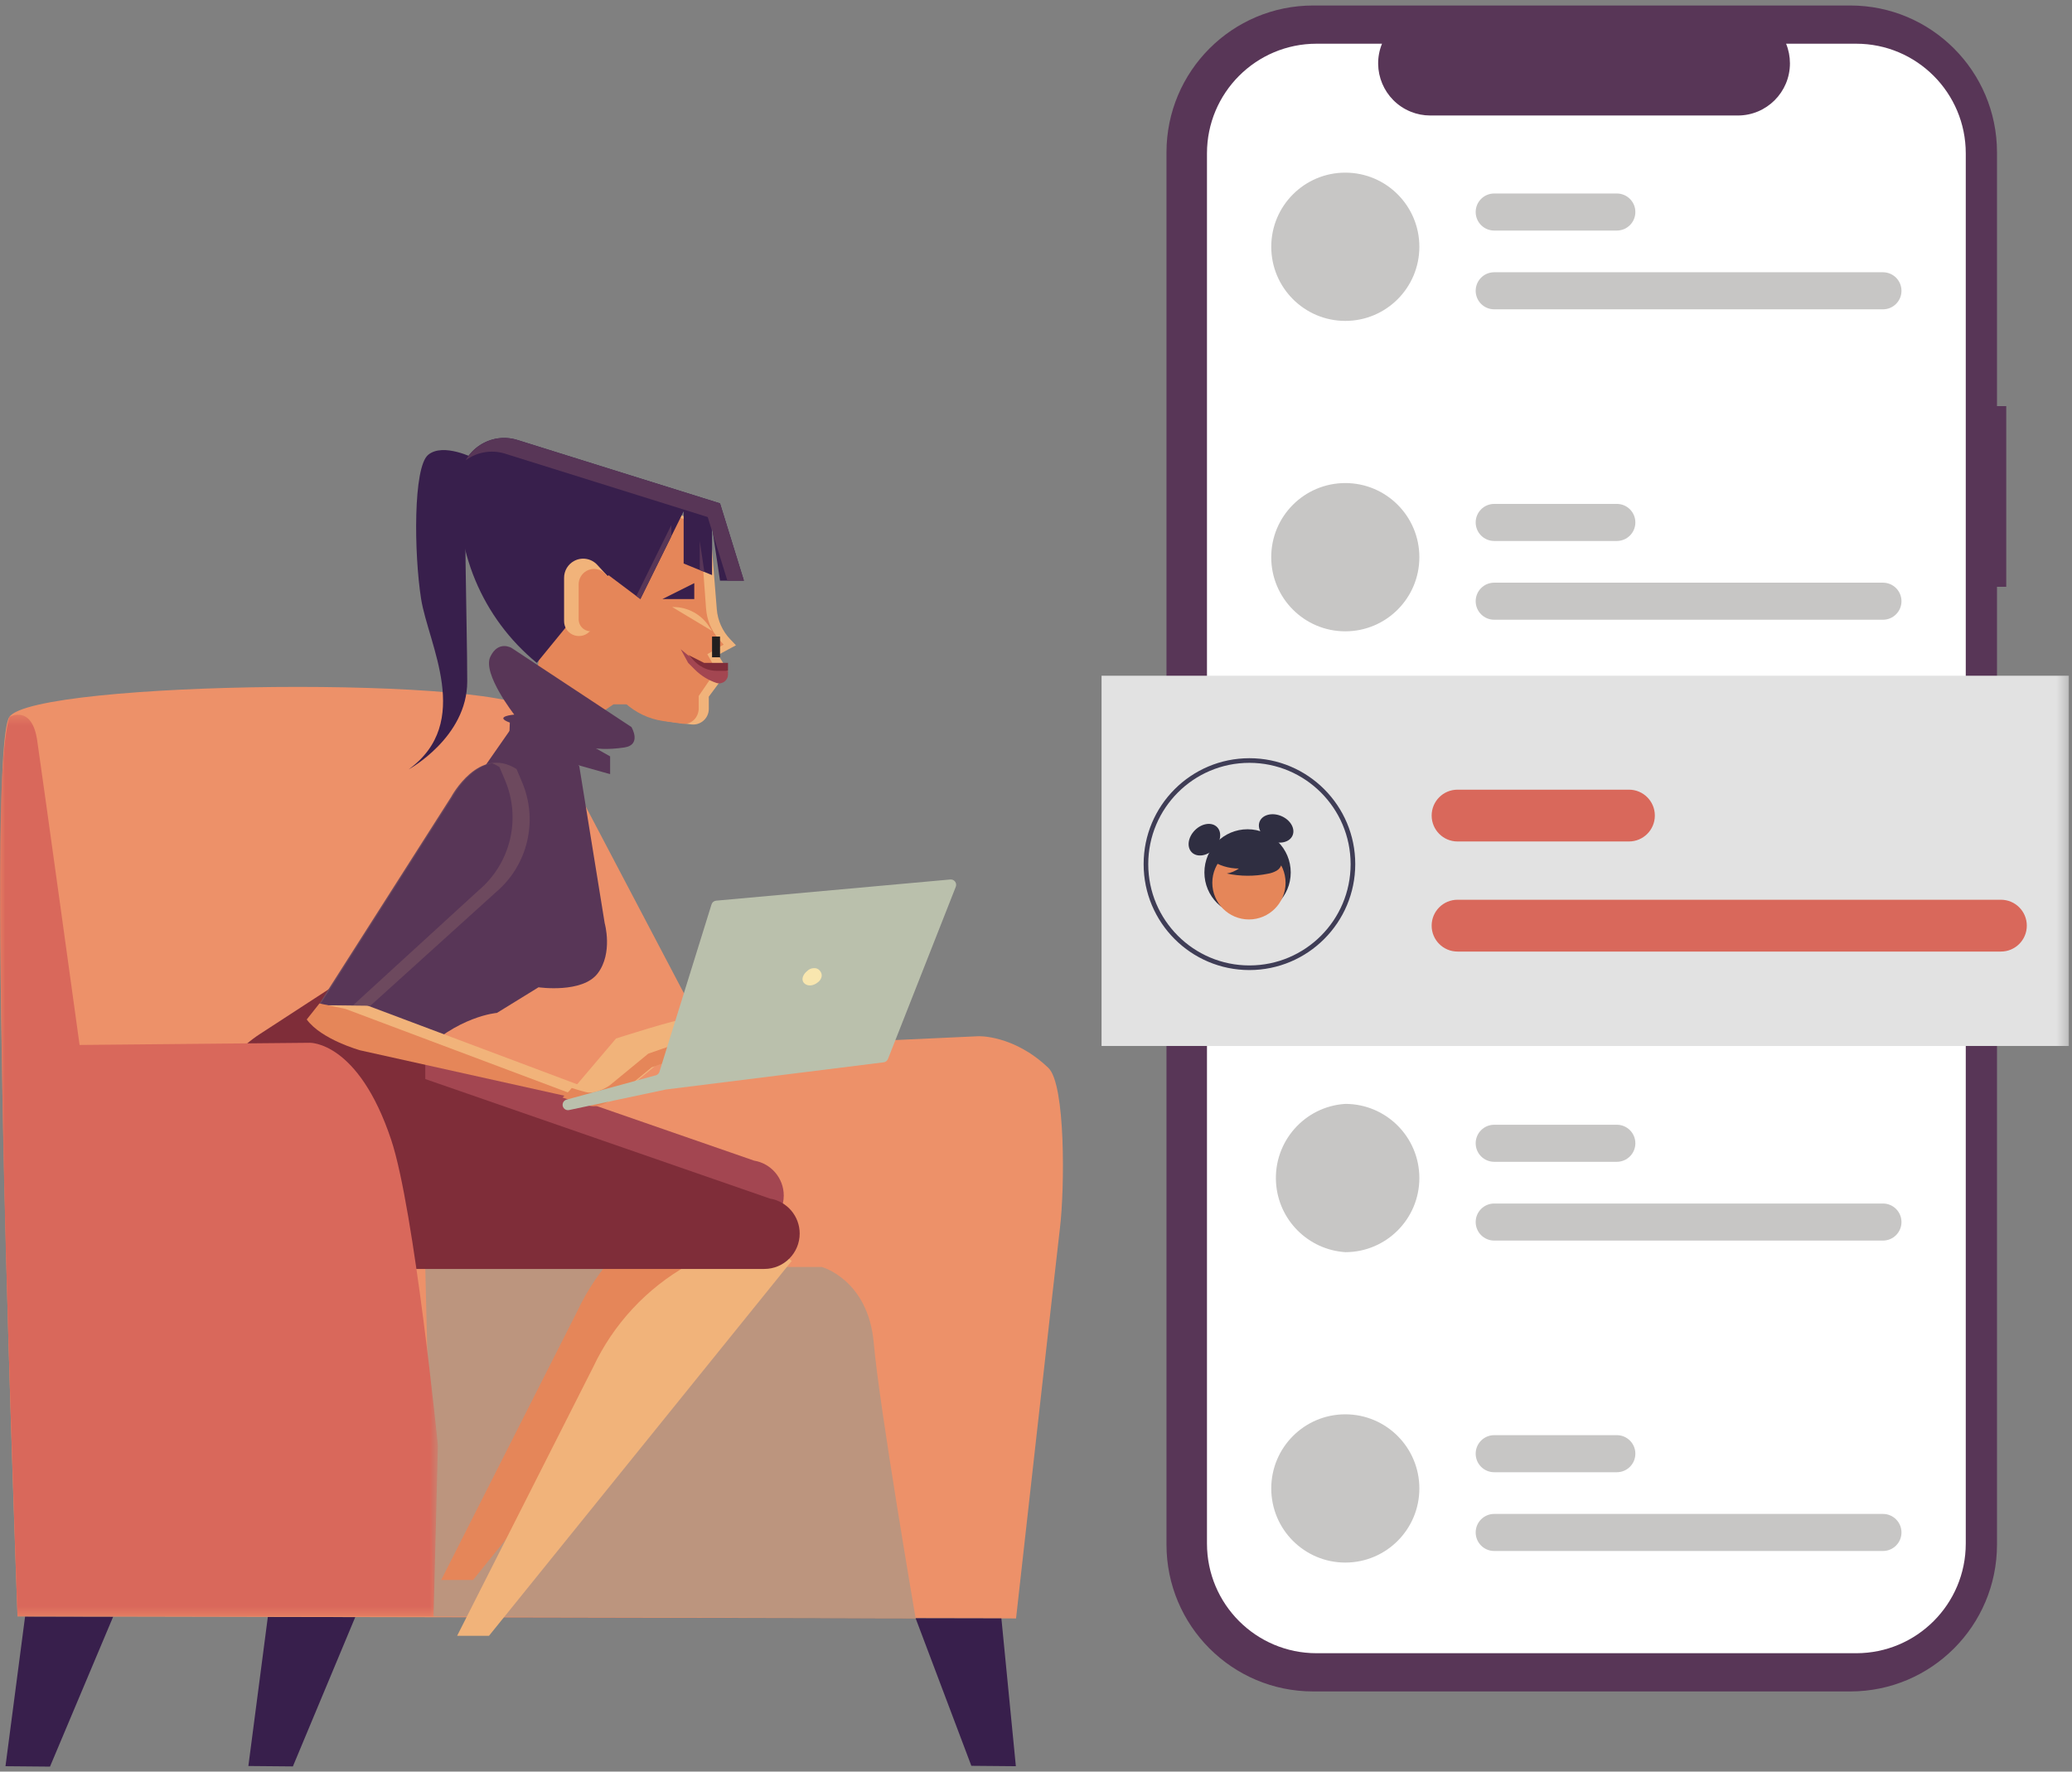<?xml version="1.0" encoding="UTF-8"?>
<svg width="200px" height="171px" viewBox="0 0 200 171" version="1.1" xmlns="http://www.w3.org/2000/svg" xmlns:xlink="http://www.w3.org/1999/xlink">
    <rect x="0" y="0" width="200" height="171" fill="#808080" stroke="none"/>
    <!-- Generator: sketchtool 62 (101010) - https://sketch.com -->
    <title>E90810E2-F2FF-4BF5-BC5F-2F920EDF30B6</title>
    <desc>Created with sketchtool.</desc>
    <defs>
        <polygon id="path-1" points="0 0.431 42.27 0.431 42.27 87.471 0 87.471"></polygon>
        <polygon id="path-3" points="0 170.469 199.697 170.469 199.697 0.48 0 0.48"></polygon>
    </defs>
    <g id="Page-1" stroke="none" stroke-width="1" fill="none" fill-rule="evenodd">
        <g id="CW_Case-Studies-Icons-+-Illustrations" transform="translate(-581, -2228)">
            <g id="Group-111" transform="translate(581, 2228)">
                <polygon id="Fill-1" fill="#381F4C" points="0.529 170.481 4.826 170.519 10.926 156.04 2.422 156.028"></polygon>
                <polygon id="Fill-2" fill="#381F4C" points="23.974 170.462 28.271 170.5 34.291 156.087 25.853 156.07"></polygon>
                <g id="Group-110" transform="translate(0, 0.051)">
                    <path d="M0.897,69.158 C3.255,65.618 49.812,65.099 51.804,68.788 L68.813,101.149 L94.395,99.971 C94.395,99.962 97.833,99.808 101.199,103.03 C102.86,104.619 102.776,114.644 102.308,118.516 C101.997,121.096 98.074,156.166 98.074,156.166 L1.69,155.971 C1.69,155.971 -1.461,72.699 0.897,69.158" id="Fill-3" fill="#ED9169"></path>
                    <polygon id="Fill-5" fill="#381F4C" points="96.659 156.163 98.056 170.43 93.759 170.392 88.38 156.147"></polygon>
                    <path d="M41.049,122.24 L79.318,122.24 C79.318,122.24 83.808,123.45 84.341,129.591 C84.875,135.731 88.38,156.147 88.38,156.147 L41.85,155.977 L41.049,122.24 Z" id="Fill-7" fill="#BC957E"></path>
                    <polyline id="Fill-9" fill="#E58659" points="52.608 59.413 51.663 66.039 56.39 69.824 59.227 67.931 62.062 67.931 62.062 57.521"></polyline>
                    <path d="M74.883,116.274 L45.662,152.453 L42.587,152.453 L55.727,126.501 C57.683,122.351 60.881,118.915 64.875,116.665 L71.038,113.195" id="Fill-11" fill="#E58659"></path>
                    <path d="M68.553,50.845 L69.189,58.762 C69.276,59.842 69.732,60.861 70.479,61.646 L71.038,62.234 L69.322,63.161 L70.269,64.701 L68.417,67.193 L68.417,68.374 C68.417,69.284 67.62,69.987 66.718,69.871 L64.688,69.612 C63.194,69.421 61.787,68.807 60.631,67.842 C58.829,66.339 57.332,63.657 57.332,61.31 L57.332,46.163" id="Fill-13" fill="#F1B37A"></path>
                    <path d="M33.359,118.768 L72.238,118.768 C74.124,118.768 75.652,117.238 75.652,115.35 C75.652,113.677 74.441,112.25 72.791,111.978 L34.128,98.57" id="Fill-15" fill="#A34651"></path>
                    <path d="M32.975,94.625 L25.075,99.765 C21.609,102.021 19.518,105.877 19.518,110.015 C19.518,116.766 24.986,122.24 31.73,122.24 L41.049,122.24 L41.049,93.951" id="Fill-17" fill="#7F2D39"></path>
                    <path d="M67.569,50.779 L68.153,58.695 C68.233,59.777 68.651,60.795 69.337,61.581 L69.85,62.168 L68.275,63.095 L69.144,64.635 L67.444,67.127 L67.444,68.308 C67.444,69.218 66.712,69.921 65.884,69.806 L64.02,69.546 C62.649,69.355 61.356,68.741 60.295,67.776 C58.641,66.273 57.266,63.591 57.266,61.243 L57.266,46.098" id="Fill-19" fill="#E58659"></path>
                    <path d="M40.362,101.868 C44.149,98.002 47.966,97.719 47.966,97.719 L51.982,95.245 C51.982,95.245 56.222,95.862 57.702,93.892 C59.183,91.922 58.368,89.058 58.368,89.058 L55.915,73.905 L50.903,68.027 L44.226,77.608 C44.226,77.608 42.998,79.816 42.816,82.221 C42.634,84.625 32.545,98.089 32.545,98.089" id="Fill-21" fill="#583657"></path>
                    <path d="M34.401,96.606 L56.147,104.774 L55.983,105.935 L34.985,101.269 C34.985,101.269 31.227,100.234 29.806,98.286 L31.604,96.019" id="Fill-23" fill="#F1B37A"></path>
                    <path d="M47.861,86.075 L35.75,97.029 L30.731,96.971 L43.564,76.842 C43.564,76.842 46.233,71.871 49.859,74.181 L50.4,75.46 C51.968,79.173 50.94,83.475 47.861,86.075" id="Fill-25" fill="#6D495E"></path>
                    <path d="M49.21,69.697 C47.582,69.096 49.638,68.925 49.638,68.925 C49.638,68.925 46.553,64.979 47.324,63.349 C48.095,61.719 49.381,62.491 49.381,62.491 L60.949,70.126 C60.949,70.126 61.977,71.841 60.264,72.098 C58.55,72.356 57.522,72.185 57.522,72.185 L58.892,72.957 L58.892,74.672 L49.124,71.927" id="Fill-27" fill="#583657"></path>
                    <path d="M45.786,44.192 C45.786,44.192 42.787,42.648 41.331,43.849 C39.873,45.05 39.959,53.37 40.645,57.745 C41.331,62.12 45.7,69.669 39.445,74.215 C39.445,74.215 45.1,71.127 45.1,65.723 C45.1,60.319 44.672,46.765 45.1,47.194" id="Fill-29" fill="#381F4C"></path>
                    <path d="M49.945,42.418 L69.5,48.536 L71.807,55.999 L69.5,55.999 L68.731,50.845 L68.731,55.457 L65.989,54.342 L65.989,49.306 L61.811,57.773 L58.735,55.463 L51.814,63.931 C46.528,59.601 43.744,52.919 44.392,46.112 L44.392,46.112 C44.65,43.394 47.342,41.604 49.945,42.418" id="Fill-31" fill="#381F4C"></path>
                    <polyline id="Fill-33" fill="#381F4C" points="67.015 56.234 63.939 57.773 67.015 57.773"></polyline>
                    <path d="M64.887,58.542 L64.995,58.542 C66.368,58.542 67.651,59.23 68.412,60.374 L68.731,60.852" id="Fill-35" fill="#F1B37A"></path>
                    <path d="M70.269,64.701 L70.269,65.06 C70.269,65.641 69.701,66.05 69.151,65.867 C68.369,65.606 67.659,65.167 67.076,64.584 L66.424,63.931 L65.707,62.613 L67.737,64.298" id="Fill-37" fill="#A34651"></path>
                    <path d="M66.424,63.161 L67.962,63.931 L70.269,63.931 L70.269,64.701 L69.194,64.701 C68.405,64.701 67.649,64.387 67.092,63.829 L65.655,62.392" id="Fill-39" fill="#7F2D39"></path>
                    <path d="M58.735,55.647 L57.647,54.467 C57.077,53.848 56.159,53.694 55.418,54.094 C54.821,54.416 54.448,55.04 54.448,55.719 L54.448,59.909 C54.448,60.453 54.755,60.949 55.239,61.191 C55.791,61.467 56.457,61.36 56.893,60.924 L57.878,59.937" id="Fill-41" fill="#F1B37A"></path>
                    <line x1="69.5" y1="62.392" x2="68.731" y2="62.392" id="Stroke-43" stroke="#221F1F" stroke-width="2"></line>
                    <path d="M76.421,121.662 L47.201,157.841 L44.125,157.841 L57.264,131.889 C59.221,127.74 62.418,124.303 66.413,122.053 L72.576,118.583" id="Fill-45" fill="#F1B37A"></path>
                    <path d="M34.897,122.432 L73.776,122.432 C75.661,122.432 77.19,120.903 77.19,119.015 C77.19,117.342 75.979,115.915 74.329,115.643 L35.666,102.235" id="Fill-47" fill="#7F2D39"></path>
                    <path d="M59.307,56.292 L58.432,55.342 C57.972,54.843 57.233,54.72 56.636,55.042 C56.155,55.301 55.855,55.804 55.855,56.351 L55.855,59.726 C55.855,60.164 56.102,60.563 56.493,60.758 C56.937,60.981 57.473,60.894 57.824,60.542 L58.617,59.748" id="Fill-49" fill="#E58659"></path>
                    <path d="M30.863,96.97 L43.696,76.842 C43.696,76.842 45.209,74.026 47.504,73.619 C47.734,73.711 47.969,73.831 48.209,73.983 L48.75,75.262 C50.319,78.974 49.29,83.278 46.212,85.877 L34.1,96.962 L30.863,96.97 Z" id="Fill-51" fill="#583657"></path>
                    <path d="M33.345,97.332 L55.091,105.501 L55.043,105.837 L34.787,101.335 C34.787,101.335 31.029,100.301 29.608,98.353 L30.834,96.807 L33.345,97.332 Z" id="Fill-53" fill="#E58659"></path>
                    <path d="M55.289,105.104 L59.461,100.191 C59.461,100.191 65.615,98.205 66.144,98.337 C66.673,98.47 68.327,98.867 68.327,98.867 L70.18,99.596 L69.122,99.993 L68.195,101.119 L63.233,102.841 L59.527,105.888 C59.527,105.888 58.271,106.815 57.212,106.55 C56.153,106.285 54.631,105.755 54.631,105.755" id="Fill-55" fill="#F1B37A"></path>
                    <path d="M55.188,104.967 C55.632,105.107 56.128,105.255 56.552,105.361 C57.611,105.626 58.868,104.699 58.868,104.699 L62.573,101.652 L67.535,99.93 L68.227,99.09 L69.85,99.728 L68.792,100.125 L67.865,101.251 L62.903,102.973 L59.198,106.02 C59.198,106.02 57.94,106.948 56.882,106.682 C55.823,106.417 54.301,105.887 54.301,105.887 L54.959,105.237 L55.188,104.967 Z" id="Fill-57" fill="#E58659"></path>
                    <polygon id="Fill-59" fill="#583657" points="67.543 54.974 67.543 52.166 67.989 55.156"></polygon>
                    <path d="M68.837,51.554 L68.731,50.845 L68.731,51.212 L68.313,49.857 L48.757,43.74 C47.388,43.312 45.998,43.609 44.947,44.377 C45.912,42.701 47.953,41.795 49.945,42.418 L69.5,48.536 L71.807,55.999 L70.211,55.999 L68.837,51.554 Z" id="Fill-61" fill="#583657"></path>
                    <polygon id="Fill-63" fill="#583657" points="64.801 50.627 64.801 51.713 61.811 57.773 61.42 57.479"></polygon>
                    <g id="Group-67" transform="translate(0, 68.506)">
                        <mask id="mask-2" fill="white">
                            <use xlink:href="#path-1"></use>
                        </mask>
                        <g id="Clip-66"></g>
                        <path d="M0.897,0.652 C0.897,0.652 3.073,-0.614 3.59,2.914 C4.108,6.442 7.682,32.306 7.682,32.306 L29.892,32.096 C29.892,32.096 34.584,31.918 37.769,41.491 C39.997,48.189 42.27,70.977 42.27,70.977 L41.849,87.471 L1.69,87.464 C1.69,87.464 0.449,52.894 0.242,37.521 C0.034,22.148 -0.406,5.38 0.897,0.652" id="Fill-65" fill="#D9685B" mask="url(#mask-2)"></path>
                    </g>
                    <path d="M91.729,84.84 L69.127,86.884 C68.918,86.902 68.74,87.046 68.679,87.247 L63.654,103.397 C63.606,103.554 63.486,103.68 63.331,103.734 L54.65,106.099 C54.449,106.169 54.312,106.357 54.304,106.571 C54.293,106.912 54.61,107.172 54.942,107.092 L64.282,105.111 L85.288,102.488 C85.479,102.466 85.642,102.341 85.712,102.163 L92.257,85.546 C92.398,85.187 92.113,84.806 91.729,84.84" id="Fill-68" fill="#BAC0AC"></path>
                    <path d="M78.646,93.4 C78.316,93.389 78.081,93.481 77.763,93.815 C77.536,94.052 77.374,94.403 77.516,94.699 C77.619,94.913 77.854,95.045 78.091,95.066 C78.328,95.086 78.565,95.007 78.77,94.888 C79.055,94.722 79.307,94.444 79.318,94.114 C79.328,93.784 79.021,93.394 78.646,93.4" id="Fill-70" fill="#F8E6AF"></path>
                    <path d="M193.653,39.151 L192.76,39.151 L192.76,14.657 C192.76,6.827 186.419,0.48 178.598,0.48 L126.756,0.48 C118.935,0.48 112.595,6.827 112.595,14.657 L112.595,149.036 C112.595,156.866 118.935,163.213 126.756,163.213 L178.598,163.213 C186.419,163.213 192.76,156.866 192.76,149.036 L192.76,56.587 L193.653,56.587 L193.653,39.151 Z" id="Fill-72" fill="#583657"></path>
                    <path d="M189.746,14.756 L189.746,148.937 C189.746,154.785 185.01,159.524 179.169,159.524 L127.079,159.524 C121.238,159.524 116.503,154.785 116.503,148.937 L116.503,14.756 C116.503,8.908 121.238,4.168 127.079,4.168 L133.398,4.168 C132.351,6.743 133.589,9.678 136.16,10.726 C136.76,10.971 137.403,11.097 138.051,11.097 L167.75,11.097 C170.526,11.095 172.776,8.84 172.774,6.061 C172.774,5.412 172.648,4.769 172.403,4.168 L179.169,4.168 C185.01,4.168 189.746,8.908 189.746,14.756" id="Fill-74" fill="#FFFFFF"></path>
                    <path d="M129.856,16.613 C125.909,16.613 122.708,19.817 122.708,23.768 C122.708,27.72 125.909,30.923 129.856,30.924 L129.856,30.924 C133.803,30.924 137.004,27.72 137.004,23.768 C137.004,19.817 133.803,16.613 129.856,16.613" id="Fill-76" fill="#C7C6C5"></path>
                    <path d="M181.753,29.806 L144.228,29.806 C143.24,29.806 142.44,29.005 142.44,28.017 C142.44,27.029 143.24,26.228 144.228,26.228 L181.753,26.228 C182.74,26.228 183.54,27.029 183.54,28.017 C183.54,29.005 182.74,29.806 181.753,29.806" id="Fill-78" fill="#C7C6C5"></path>
                    <path d="M156.066,22.203 L144.228,22.203 C143.24,22.203 142.44,21.402 142.44,20.414 C142.44,19.426 143.24,18.626 144.228,18.626 L156.066,18.626 C157.053,18.626 157.853,19.426 157.853,20.414 C157.853,21.402 157.053,22.203 156.066,22.203" id="Fill-80" fill="#C7C6C5"></path>
                    <path d="M129.856,46.576 C125.907,46.576 122.705,49.777 122.705,53.731 C122.705,57.685 125.907,60.89 129.856,60.886 L129.856,60.886 C133.803,60.886 137.004,57.683 137.004,53.731 C137.004,49.779 133.803,46.576 129.856,46.576" id="Fill-82" fill="#C7C6C5"></path>
                    <path d="M181.753,59.768 L144.228,59.768 C143.24,59.768 142.44,58.968 142.44,57.98 C142.44,56.992 143.24,56.191 144.228,56.191 L181.753,56.191 C182.74,56.191 183.54,56.992 183.54,57.98 C183.54,58.968 182.74,59.768 181.753,59.768" id="Fill-84" fill="#C7C6C5"></path>
                    <path d="M156.066,52.166 L144.228,52.166 C143.24,52.166 142.44,51.365 142.44,50.377 C142.44,49.389 143.24,48.588 144.228,48.588 L156.066,48.588 C157.053,48.588 157.853,49.389 157.853,50.377 C157.853,51.365 157.053,52.166 156.066,52.166" id="Fill-86" fill="#C7C6C5"></path>
                    <path d="M129.856,106.501 C125.916,106.748 122.922,110.159 123.169,114.102 C123.394,117.703 126.26,120.573 129.856,120.812 L129.856,120.812 C133.803,120.812 137.004,117.608 137.004,113.657 C137.004,109.705 133.803,106.501 129.856,106.501" id="Fill-88" fill="#C7C6C5"></path>
                    <path d="M181.753,119.694 L144.228,119.694 C143.24,119.694 142.44,118.893 142.44,117.905 C142.44,116.917 143.24,116.117 144.228,116.117 L181.753,116.117 C182.74,116.117 183.54,116.917 183.54,117.905 C183.54,118.893 182.74,119.694 181.753,119.694" id="Fill-90" fill="#C7C6C5"></path>
                    <path d="M156.066,112.091 L144.228,112.091 C143.24,112.091 142.44,111.29 142.44,110.302 C142.44,109.315 143.24,108.514 144.228,108.514 L156.066,108.514 C157.053,108.514 157.853,109.315 157.853,110.302 C157.853,111.29 157.053,112.091 156.066,112.091" id="Fill-92" fill="#C7C6C5"></path>
                    <path d="M129.856,136.464 C125.909,136.464 122.708,139.667 122.708,143.619 C122.708,147.571 125.909,150.774 129.856,150.774 L129.856,150.774 C133.803,150.774 137.004,147.571 137.004,143.619 C137.004,139.667 133.803,136.464 129.856,136.464" id="Fill-94" fill="#C7C6C5"></path>
                    <path d="M181.753,149.656 L144.228,149.656 C143.24,149.656 142.44,148.856 142.44,147.868 C142.44,146.879 143.24,146.079 144.228,146.079 L181.753,146.079 C182.74,146.079 183.54,146.879 183.54,147.868 C183.54,148.856 182.74,149.656 181.753,149.656" id="Fill-96" fill="#C7C6C5"></path>
                    <path d="M156.066,142.054 L144.228,142.054 C143.24,142.054 142.44,141.253 142.44,140.265 C142.44,139.277 143.24,138.476 144.228,138.476 L156.066,138.476 C157.053,138.476 157.853,139.277 157.853,140.265 C157.853,141.253 157.053,142.054 156.066,142.054" id="Fill-98" fill="#C7C6C5"></path>
                    <mask id="mask-4" fill="white">
                        <use xlink:href="#path-3"></use>
                    </mask>
                    <g id="Clip-101"></g>
                    <polygon id="Fill-100" fill="#E2E2E2" mask="url(#mask-4)" points="106.328 100.911 199.697 100.911 199.697 65.173 106.328 65.173"></polygon>
                    <path d="M120.602,73.581 C115.208,73.581 110.835,77.959 110.835,83.358 C110.835,88.758 115.208,93.136 120.602,93.136 C125.997,93.136 130.369,88.758 130.369,83.358 C130.363,77.961 125.994,73.587 120.602,73.581 M120.602,93.583 C114.962,93.583 110.389,89.005 110.389,83.358 C110.389,77.712 114.962,73.134 120.602,73.134 C126.243,73.134 130.816,77.712 130.816,83.358 C130.81,89.002 126.241,93.576 120.602,93.583" id="Fill-102" fill="#3F3D56" mask="url(#mask-4)"></path>
                    <path d="M193.139,91.797 L140.689,91.797 C139.309,91.797 138.19,90.679 138.19,89.298 C138.19,87.916 139.307,86.797 140.687,86.796 L140.689,86.796 L193.139,86.796 C194.519,86.796 195.638,87.914 195.638,89.295 C195.638,90.677 194.52,91.796 193.141,91.797 L193.139,91.797 Z" id="Fill-103" fill="#D9685B" mask="url(#mask-4)"></path>
                    <path d="M157.236,81.171 L140.689,81.171 C139.309,81.171 138.191,80.053 138.191,78.672 C138.19,77.291 139.307,76.171 140.687,76.171 L140.689,76.171 L157.236,76.171 C158.615,76.17 159.734,77.288 159.734,78.67 C159.735,80.05 158.617,81.17 157.238,81.171 L157.236,81.171 Z" id="Fill-104" fill="#D9685B" mask="url(#mask-4)"></path>
                    <path d="M120.422,79.992 C122.723,79.992 124.588,81.859 124.588,84.163 C124.588,86.466 122.723,88.334 120.422,88.334 C118.12,88.334 116.255,86.466 116.255,84.163 C116.255,81.859 118.12,79.992 120.422,79.992" id="Fill-105" fill="#2F2E41" mask="url(#mask-4)"></path>
                    <path d="M115.341,80.083 C116.014,79.409 116.969,79.273 117.474,79.779 C117.98,80.284 117.843,81.24 117.169,81.914 C116.496,82.588 115.541,82.725 115.036,82.219 C114.531,81.713 114.667,80.758 115.341,80.083" id="Fill-106" fill="#2F2E41" mask="url(#mask-4)"></path>
                    <path d="M121.593,79.233 C121.874,78.576 122.811,78.347 123.687,78.721 C124.563,79.095 125.045,79.932 124.765,80.59 C124.484,81.247 123.547,81.477 122.671,81.102 C121.796,80.727 121.313,79.891 121.593,79.233" id="Fill-107" fill="#2F2E41" mask="url(#mask-4)"></path>
                    <path d="M120.554,81.618 C122.507,81.618 124.09,83.204 124.09,85.158 C124.09,87.114 122.507,88.698 120.554,88.698 C118.601,88.698 117.018,87.114 117.018,85.158 C117.018,83.204 118.601,81.618 120.554,81.618" id="Fill-108" fill="#E58659" mask="url(#mask-4)"></path>
                    <path d="M116.838,82.932 C117.646,83.49 118.605,83.786 119.587,83.783 C119.236,84.026 118.839,84.19 118.418,84.263 C119.724,84.544 121.072,84.551 122.38,84.286 C122.671,84.239 122.951,84.142 123.209,84.001 C123.469,83.855 123.656,83.607 123.721,83.316 C123.808,82.818 123.421,82.367 123.019,82.062 C121.773,81.133 120.175,80.814 118.667,81.192 C118.172,81.292 117.72,81.548 117.379,81.921 C117.063,82.312 116.969,82.915 117.27,83.317 L116.838,82.932 Z" id="Fill-109" fill="#2F2E41" mask="url(#mask-4)"></path>
                </g>
            </g>
        </g>
    </g>
</svg>